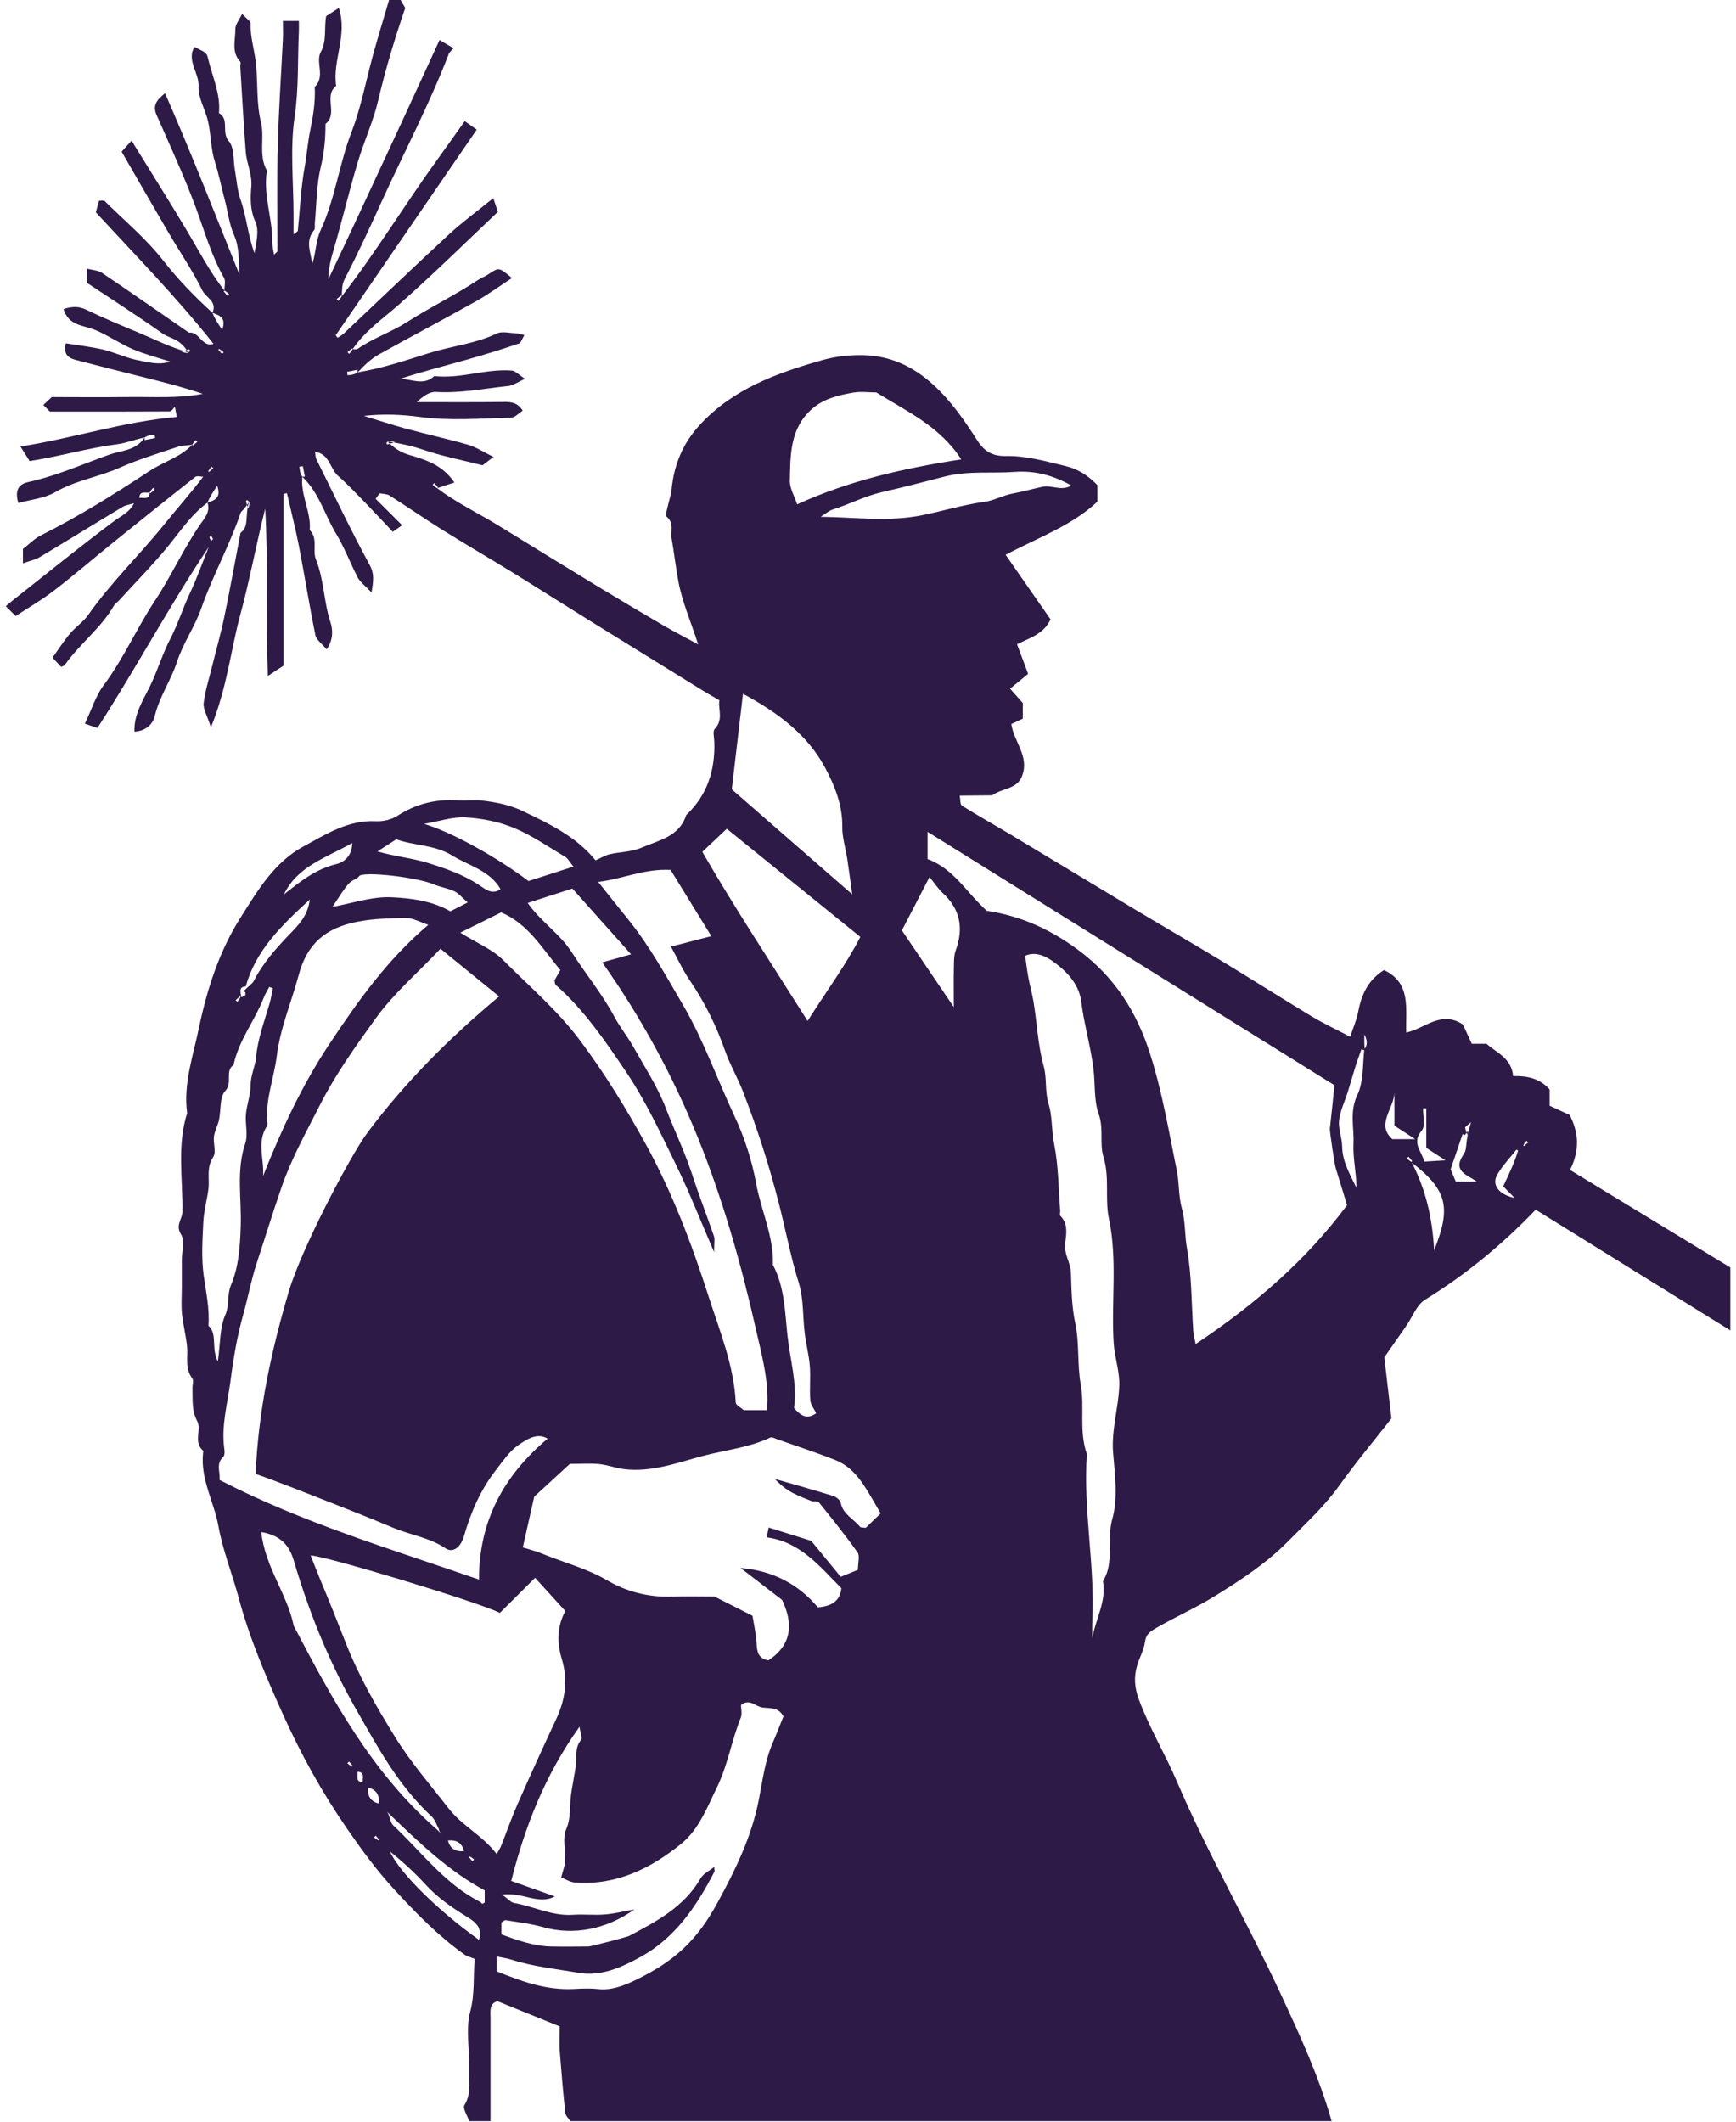 <?xml version="1.0" encoding="UTF-8"?><svg width="90" height="110" viewBox="0 0 90 110" fill="none" xmlns="http://www.w3.org/2000/svg">
<g id="Chimney Sweep" clip-path="url(#clip0_423_26704)">
<path id="Vector" d="M20.134 22.938C20.708 23.48 21.091 23.546 21.503 23.671C22.258 23.898 23.008 24.203 23.56 25.017C23.229 25.123 22.953 25.207 22.666 25.31C22.67 25.31 22.688 25.288 22.707 25.27L22.515 25.046L22.427 25.134C22.5 25.196 22.578 25.262 22.666 25.31C23.645 26.058 24.756 26.582 25.798 27.22C27.52 28.276 29.238 29.34 30.964 30.388C32.101 31.078 33.246 31.756 34.394 32.427C34.935 32.742 35.498 33.028 36.197 33.41C35.803 32.196 35.362 31.188 35.167 30.135C35.034 29.413 34.95 28.665 34.821 27.931C34.755 27.55 34.964 27.125 34.563 26.788C34.475 26.714 34.596 26.373 34.64 26.16C34.692 25.907 34.791 25.662 34.813 25.409C34.935 24.118 35.387 22.996 36.285 22.024C38.011 20.154 40.267 19.344 42.626 18.673C43.329 18.475 44.009 18.402 44.723 18.413C46.147 18.439 47.321 18.985 48.374 19.938C49.312 20.789 50.011 21.812 50.677 22.849C51.06 23.444 51.498 23.652 52.138 23.642C53.202 23.623 54.203 23.913 55.229 24.159C55.936 24.327 56.425 24.675 56.893 25.152V26.01C55.564 27.257 53.831 27.866 52.135 28.764C52.915 29.882 53.695 31.004 54.464 32.111C54.1 32.885 53.389 33.065 52.727 33.402C52.9 33.864 53.073 34.334 53.301 34.938C53.073 35.126 52.756 35.386 52.366 35.705C52.605 35.972 52.804 36.196 53.025 36.446V37.26C52.848 37.344 52.661 37.432 52.429 37.538C52.558 38.444 53.364 39.203 52.999 40.2C52.756 40.93 51.947 40.853 51.439 41.234C51.439 41.234 49.868 41.249 49.757 41.249C49.794 41.44 49.768 41.707 49.871 41.77C50.743 42.316 51.641 42.815 52.525 43.346C54.622 44.604 56.716 45.876 58.813 47.134C60.285 48.017 61.772 48.876 63.237 49.763C64.819 50.72 66.379 51.714 67.962 52.67C68.58 53.044 69.239 53.352 69.997 53.752C70.159 53.264 70.328 52.887 70.405 52.491C70.574 51.596 70.906 50.819 71.752 50.294C73.191 50.973 72.856 52.33 72.904 53.532C73.883 53.327 74.689 52.366 75.84 53.111C75.965 53.382 76.124 53.723 76.304 54.115H77.066C77.603 54.592 78.35 54.849 78.449 55.791C79.141 55.769 79.826 55.897 80.337 56.484V57.327C80.672 57.481 81.014 57.639 81.379 57.807C81.827 58.684 81.923 59.6 81.397 60.657C84.171 62.347 86.957 64.041 89.706 65.713V68.976C86.317 66.875 82.972 64.8 79.616 62.717C77.916 64.492 76.013 66.072 73.879 67.385C73.441 67.656 73.224 68.283 72.9 68.749C72.55 69.251 72.201 69.75 71.767 70.373C71.881 71.33 72.01 72.43 72.138 73.538C71.222 74.711 70.287 75.822 69.448 76.999C68.683 78.077 67.719 78.957 66.802 79.888C65.654 81.054 64.308 81.934 62.913 82.792C61.956 83.379 60.941 83.826 59.976 84.384C59.642 84.578 59.413 84.706 59.358 85.132C59.303 85.542 59.078 85.931 58.957 86.334C58.777 86.932 58.81 87.471 59.045 88.113C59.59 89.598 60.411 90.943 61.025 92.384C62.63 96.135 64.672 99.674 66.39 103.366C67.391 105.518 68.388 107.678 69.036 109.973H29.57C29.477 109.83 29.319 109.691 29.305 109.537C29.194 108.481 29.102 107.425 29.021 106.369C28.992 105.962 29.017 105.551 29.017 105.06C27.95 104.627 26.865 104.187 25.787 103.751C25.349 103.883 25.43 104.275 25.43 104.638C25.43 106.417 25.43 108.195 25.43 109.973H24.326C24.234 109.691 23.976 109.31 24.079 109.141C24.469 108.499 24.3 107.832 24.318 107.176C24.348 106.215 24.138 105.203 24.377 104.301C24.628 103.355 24.524 102.457 24.613 101.562C24.396 101.47 24.219 101.434 24.083 101.338C22.71 100.359 21.533 99.157 20.407 97.925C19.52 96.957 18.736 95.886 17.989 94.804C16.701 92.938 15.604 90.954 14.673 88.89C13.787 86.917 12.933 84.934 12.37 82.825C12.039 81.59 11.556 80.405 11.325 79.129C11.097 77.864 10.386 76.695 10.526 75.342C10.53 75.298 10.548 75.228 10.526 75.206C10.011 74.766 10.46 74.121 10.224 73.68C9.926 73.116 9.996 72.562 9.978 71.994C9.971 71.811 10.052 71.572 9.963 71.455C9.569 70.93 9.757 70.337 9.695 69.772C9.632 69.211 9.488 68.657 9.433 68.096C9.389 67.641 9.426 67.18 9.426 66.721V65.346C9.426 64.888 9.595 64.323 9.385 63.997C9.08 63.517 9.455 63.205 9.459 62.824C9.481 61.118 9.168 59.392 9.702 57.712C9.496 56.183 10.018 54.72 10.316 53.279C10.729 51.303 11.358 49.33 12.466 47.581C13.356 46.173 14.21 44.706 15.744 43.878C16.911 43.247 18.052 42.503 19.487 42.576C19.855 42.594 20.293 42.495 20.602 42.297C21.562 41.674 22.589 41.421 23.722 41.491C24.134 41.517 24.554 41.458 24.962 41.502C25.691 41.583 26.409 41.722 27.082 42.041C28.458 42.701 29.842 43.346 30.876 44.604C31.145 44.486 31.369 44.343 31.612 44.288C32.16 44.16 32.76 44.167 33.264 43.947C34.147 43.562 35.222 43.383 35.575 42.257C36.672 41.223 37.08 39.929 37.032 38.459C37.025 38.231 36.94 37.912 37.054 37.791C37.522 37.303 37.22 36.79 37.294 36.306C36.944 36.101 36.679 35.954 36.425 35.797C34.486 34.597 32.547 33.402 30.607 32.2C29.253 31.36 27.91 30.502 26.556 29.669C25.349 28.925 24.123 28.214 22.92 27.462C22.004 26.89 21.117 26.274 20.204 25.695C20.061 25.603 19.855 25.61 19.678 25.574C19.612 25.669 19.542 25.768 19.476 25.863C19.936 26.322 20.396 26.78 20.848 27.231C20.778 27.282 20.602 27.404 20.363 27.572C19.88 27.059 19.446 26.59 19.001 26.131C18.519 25.64 18.052 25.13 17.533 24.679C17.098 24.302 17.098 23.532 16.333 23.425C16.359 23.568 16.351 23.704 16.403 23.81C17.308 25.636 18.18 27.48 19.155 29.27C19.409 29.735 19.369 30.073 19.262 30.718C18.931 30.366 18.677 30.19 18.552 29.948C18.155 29.2 17.864 28.39 17.422 27.668C16.834 26.703 16.558 25.57 15.674 24.716C15.645 24.716 15.726 24.712 15.807 24.709C15.77 24.529 15.737 24.349 15.7 24.169L15.523 24.192C15.538 24.367 15.553 24.544 15.674 24.716C15.568 25.666 16.142 26.546 16.057 27.484C16.502 27.924 16.186 28.526 16.377 29.002C16.8 30.051 16.782 31.195 17.132 32.262C17.249 32.625 17.301 33.135 16.936 33.67C16.69 33.369 16.399 33.175 16.351 32.929C16.039 31.4 15.796 29.857 15.501 28.328C15.321 27.404 15.085 26.491 14.876 25.57C14.817 25.581 14.762 25.588 14.703 25.599V34.51C14.46 34.671 14.246 34.81 13.886 35.045C13.787 32.053 13.908 29.211 13.75 26.373C13.279 28.221 12.944 30.091 12.447 31.913C11.958 33.725 11.781 35.624 10.935 37.711C10.732 37.076 10.523 36.75 10.559 36.453C10.633 35.819 10.835 35.199 10.99 34.575C11.203 33.703 11.454 32.834 11.634 31.957C11.932 30.517 12.193 29.068 12.469 27.627C12.929 27.286 12.686 26.795 12.907 26.025C12.852 25.886 12.749 25.941 12.756 25.981C12.775 26.113 12.834 26.238 12.874 26.366C12.922 26.201 12.97 26.036 12.907 26.025C12.653 26.439 12.51 26.494 12.476 26.586C11.906 28.273 11.03 29.834 10.441 31.521C10.11 32.478 9.496 33.336 9.183 34.297C8.867 35.272 8.263 36.115 8.024 37.124C7.932 37.513 7.593 37.898 6.968 37.934C6.942 36.999 7.435 36.281 7.792 35.544C8.178 34.74 8.429 33.886 8.844 33.087C9.231 32.346 9.481 31.521 9.845 30.755C10.213 29.977 10.497 29.16 10.821 28.357C8.73 31.495 6.964 34.795 5.051 37.743C4.778 37.648 4.55 37.571 4.399 37.52C4.767 36.746 4.97 36.068 5.367 35.536C6.405 34.15 7.089 32.566 8.039 31.133C8.889 29.849 9.518 28.43 10.401 27.158C10.604 26.868 10.913 26.538 10.758 26.061C11.119 25.937 11.487 25.816 11.258 25.181C11.034 25.526 10.868 25.779 10.758 26.061C9.967 26.634 9.419 27.44 8.808 28.203C7.991 29.218 7.067 30.146 6.191 31.11C6.099 31.213 5.97 31.29 5.904 31.404C5.231 32.57 4.127 33.384 3.361 34.473C3.325 34.524 3.236 34.539 3.174 34.575C3.045 34.44 2.92 34.308 2.721 34.099C3.019 33.684 3.295 33.248 3.623 32.856C3.917 32.504 4.322 32.243 4.58 31.873C5.753 30.198 7.233 28.779 8.513 27.191C9.179 26.366 9.89 25.567 10.534 24.716C10.626 24.624 10.717 24.532 10.795 24.43C10.795 24.433 10.817 24.452 10.835 24.47L11.06 24.279L10.971 24.192C10.909 24.265 10.843 24.342 10.795 24.43C10.717 24.532 10.626 24.624 10.534 24.716C10.397 24.716 10.213 24.657 10.129 24.723C8.708 25.841 7.299 26.971 5.89 28.108C4.859 28.94 3.855 29.809 2.802 30.616C2.166 31.107 1.463 31.51 0.811 31.939C0.591 31.719 0.458 31.587 0.3 31.43C0.403 31.341 0.502 31.253 0.609 31.169C2.372 29.779 4.112 28.364 5.908 27.022C6.291 26.736 6.732 26.553 6.946 26.091C7.038 25.999 7.13 25.907 7.222 25.816C7.431 25.776 7.752 25.951 7.759 25.53C7.759 25.534 7.781 25.552 7.799 25.57C7.873 25.508 7.95 25.442 8.024 25.38L7.936 25.291C7.873 25.365 7.807 25.442 7.759 25.53C7.564 25.585 7.244 25.405 7.222 25.816C7.13 25.907 7.038 25.999 6.946 26.091C6.743 26.153 6.519 26.183 6.342 26.289C4.914 27.147 3.498 28.027 2.066 28.881C1.827 29.024 1.536 29.079 1.19 29.204V28.463C1.51 28.218 1.786 27.921 2.129 27.752C4.079 26.776 5.926 25.622 7.741 24.426C8.473 23.942 9.349 23.707 9.967 23.055C9.967 23.058 9.989 23.077 10.007 23.095C10.081 23.033 10.158 22.967 10.232 22.904L10.143 22.817C10.081 22.89 10.015 22.967 9.967 23.055C9.72 23.099 9.441 23.088 9.198 23.172C8.189 23.509 7.166 23.821 6.199 24.25C5.109 24.734 3.91 24.907 2.857 25.519C2.302 25.841 1.588 25.9 0.947 26.08C0.789 25.508 0.881 25.123 1.459 24.994C2.924 24.675 4.292 24.059 5.694 23.561C6.287 23.352 7.045 23.37 7.494 22.684C7.494 22.655 7.498 22.736 7.501 22.817C7.682 22.78 7.862 22.747 8.042 22.71L8.02 22.534C7.844 22.549 7.667 22.564 7.494 22.684C7.008 22.776 6.548 22.971 6.088 23.029C4.572 23.224 3.111 23.66 1.536 23.905C1.4 23.693 1.253 23.454 1.062 23.15C3.844 22.71 6.412 21.856 9.165 21.617C9.132 21.442 9.106 21.288 9.069 21.09C8.948 21.21 8.881 21.331 8.815 21.331C6.758 21.343 4.705 21.339 2.589 21.339C2.515 21.265 2.386 21.137 2.246 20.998C2.379 20.873 2.511 20.748 2.681 20.587C3.965 20.587 5.297 20.602 6.626 20.584C7.917 20.565 9.216 20.668 10.515 20.419C9.404 20.044 8.285 19.766 7.163 19.487C6.081 19.216 4.999 18.941 3.917 18.659C3.542 18.559 3.269 18.365 3.413 17.8C4.068 17.907 4.712 17.977 5.338 18.123C5.915 18.259 6.464 18.523 7.045 18.655C8.097 18.89 8.392 18.878 8.819 18.75C8.171 18.538 7.505 18.369 6.879 18.101C6.217 17.815 5.61 17.39 4.944 17.111C4.333 16.855 3.549 16.898 3.295 16.022C3.726 15.886 4.072 15.864 4.476 16.059C5.393 16.503 6.338 16.891 7.277 17.284C7.983 17.577 8.664 17.94 9.75 18.27C9.897 18.218 9.842 18.116 9.801 18.119C9.669 18.138 9.544 18.197 9.415 18.237C9.58 18.285 9.746 18.332 9.75 18.266C9.341 17.551 8.782 17.544 8.447 17.305C7.144 16.381 5.798 15.524 4.499 14.658V13.928C4.811 14.009 5.095 14.013 5.29 14.149C6.802 15.168 8.296 16.213 9.798 17.247C10.342 17.177 10.467 18.024 11.071 17.83C11.163 17.922 11.255 18.013 11.358 18.09C11.354 18.09 11.336 18.112 11.317 18.131L11.509 18.354L11.597 18.266C11.523 18.204 11.446 18.138 11.358 18.09C11.255 18.013 11.163 17.922 11.071 17.83C9.183 15.443 7.06 13.272 4.97 11.01C5.017 10.826 5.073 10.617 5.135 10.416C5.139 10.401 5.22 10.409 5.404 10.401C6.394 11.387 7.56 12.352 8.473 13.521C9.253 14.519 10.107 15.392 11.016 16.22C11.126 16.506 11.288 16.756 11.516 17.1C11.748 16.466 11.376 16.345 11.016 16.22C11.273 15.619 10.673 15.435 10.489 15.058C9.982 14.027 9.327 13.07 8.745 12.077C7.928 10.684 7.126 9.283 6.305 7.864C6.486 7.662 6.626 7.508 6.821 7.292C7.803 8.883 8.738 10.368 9.639 11.875C10.287 12.953 10.861 14.075 11.637 15.069C11.634 15.069 11.615 15.091 11.597 15.109C11.66 15.182 11.726 15.259 11.788 15.333C11.818 15.303 11.847 15.274 11.877 15.245C11.803 15.182 11.726 15.117 11.637 15.069C11.627 14.852 11.711 14.578 11.612 14.405C10.957 13.25 10.604 11.982 10.147 10.749C9.544 9.125 8.811 7.545 8.116 5.957C7.91 5.488 8.101 5.191 8.557 4.835C9.923 7.952 11.144 11.091 12.41 14.229C12.377 13.547 12.41 12.818 12.145 12.216C11.873 11.607 11.818 10.973 11.652 10.361C11.476 9.701 11.347 9.034 11.137 8.374C10.927 7.717 10.942 6.995 10.791 6.313C10.655 5.693 10.265 5.081 10.294 4.48C10.331 3.772 9.665 3.16 10.074 2.434C10.688 2.731 10.714 2.723 10.795 3.068C11.016 3.992 11.443 4.876 11.351 5.862C11.914 6.188 11.457 6.852 11.862 7.318C12.156 7.655 12.086 8.308 12.178 8.817C12.27 9.331 12.296 9.862 12.469 10.346C12.789 11.252 12.852 12.216 13.194 13.126C13.282 12.575 13.444 11.967 13.246 11.516C12.966 10.896 12.977 10.295 13.028 9.69C13.084 9.045 12.786 8.484 12.742 7.879C12.627 6.408 12.55 4.934 12.458 3.46C12.451 3.369 12.499 3.24 12.451 3.193C11.98 2.69 12.212 2.074 12.2 1.513C12.197 1.268 12.41 1.022 12.55 0.721C12.764 0.956 12.995 1.092 12.992 1.22C12.97 1.891 13.172 2.522 13.253 3.171C13.385 4.223 13.271 5.294 13.533 6.357C13.728 7.156 13.389 8.055 13.838 8.847C13.632 10.111 14.136 11.325 14.118 12.579C14.118 12.766 14.169 12.95 14.206 13.203C14.32 13.089 14.383 13.056 14.383 13.023C14.39 11.193 14.353 9.36 14.401 7.53C14.449 5.69 14.578 3.853 14.666 2.012C14.681 1.708 14.666 1.4 14.666 1.088H15.494C15.494 1.29 15.501 1.466 15.494 1.638C15.424 3.112 15.494 4.579 15.273 6.064C15.03 7.721 15.218 9.444 15.218 11.138V12.15C15.38 12.022 15.435 12 15.439 11.97C15.553 10.87 15.597 9.76 15.792 8.674C15.91 8.025 15.954 7.362 16.087 6.731C16.234 6.031 16.34 5.349 16.322 4.637C16.322 4.593 16.304 4.524 16.322 4.502C16.878 3.966 16.348 3.222 16.627 2.705C16.955 2.096 16.793 1.488 16.907 0.839C17.095 0.718 17.308 0.578 17.566 0.413C18.033 1.84 17.227 3.13 17.426 4.454C16.756 4.975 17.547 5.902 16.874 6.423C16.874 7.175 16.811 7.904 16.631 8.652C16.403 9.591 16.414 10.585 16.322 11.553C16.311 11.684 16.348 11.857 16.278 11.941C15.803 12.509 16.123 13.104 16.186 13.694C16.381 13.114 16.373 12.469 16.62 11.941C17.378 10.306 17.581 8.506 18.228 6.834C18.732 5.528 18.983 4.124 19.362 2.767C19.623 1.825 19.91 0.886 20.186 -0.052C20.37 -0.052 20.554 -0.052 20.738 -0.052C20.826 0.094 20.911 0.245 21.01 0.41C20.48 1.961 19.994 3.545 19.616 5.169C19.358 6.28 18.869 7.332 18.541 8.429C18.14 9.778 17.805 11.149 17.426 12.502C17.246 13.144 17.017 13.774 17.021 14.486C17.525 13.415 18.033 12.345 18.534 11.27C19.303 9.62 20.072 7.967 20.837 6.313C21.477 4.927 22.114 3.541 22.788 2.074C23.045 2.225 23.259 2.349 23.512 2.5C23.406 2.624 23.303 2.701 23.262 2.804C22.272 5.378 20.988 7.82 19.844 10.324C19.211 11.714 18.578 13.104 17.875 14.457C17.709 14.775 17.742 15.05 17.717 15.362C17.717 15.358 17.695 15.34 17.676 15.322C17.603 15.384 17.525 15.45 17.452 15.512C17.481 15.542 17.511 15.571 17.54 15.601C17.603 15.527 17.669 15.45 17.717 15.362C19.487 13.085 20.981 10.61 22.67 8.278C23.155 7.607 23.634 6.925 24.094 6.28C24.326 6.445 24.502 6.57 24.716 6.72C22.239 10.328 19.822 13.855 17.404 17.383C17.437 17.427 17.47 17.471 17.507 17.511C17.61 17.441 17.724 17.383 17.816 17.298C19.634 15.586 21.433 13.855 23.266 12.161C23.947 11.53 24.701 10.98 25.573 10.273C25.643 10.478 25.717 10.706 25.816 10.992C25.919 10.838 25.886 10.915 25.831 10.966C24.116 12.586 22.438 14.248 20.668 15.802C19.833 16.535 18.913 17.166 18.28 18.108C18.28 18.105 18.258 18.087 18.239 18.068C18.166 18.131 18.088 18.197 18.015 18.259L18.103 18.347C18.166 18.273 18.232 18.197 18.28 18.108C18.357 18.098 18.475 18.134 18.537 18.09C19.347 17.526 20.304 17.21 21.117 16.689C22.309 15.923 23.59 15.307 24.771 14.523C24.948 14.405 25.154 14.332 25.33 14.214C25.868 13.855 25.868 13.851 26.541 14.416C25.923 14.819 25.327 15.256 24.686 15.615C23.012 16.554 21.312 17.445 19.637 18.38C19.244 18.6 18.905 18.922 18.545 19.304C18.545 19.333 18.541 19.253 18.537 19.172C18.357 19.209 18.177 19.241 17.996 19.278C18.004 19.337 18.011 19.395 18.018 19.454C18.195 19.439 18.372 19.425 18.545 19.304C19.844 19.095 21.08 18.666 22.305 18.288C23.446 17.936 24.657 17.819 25.753 17.291C26.015 17.166 26.39 17.265 26.71 17.276C26.835 17.28 26.96 17.324 27.185 17.372C27.067 17.562 27.016 17.775 26.905 17.811C26.015 18.108 25.121 18.391 24.215 18.644C23.064 18.97 21.901 19.264 20.749 19.641C21.345 19.648 21.959 20.019 22.515 19.498C23.873 19.652 25.179 19.11 26.53 19.212C26.721 19.227 26.898 19.432 27.218 19.641C26.858 19.799 26.611 19.986 26.35 20.012C25.102 20.143 23.869 20.396 22.6 20.32C22.269 20.301 21.919 20.547 21.61 20.848C23.115 20.848 24.62 20.858 26.122 20.84C26.515 20.833 26.843 20.877 27.1 21.291C26.898 21.416 26.695 21.654 26.486 21.658C24.922 21.691 23.34 21.826 21.801 21.621C20.823 21.489 19.869 21.449 18.865 21.562C19.59 21.782 20.311 22.024 21.043 22.223C22.122 22.516 23.211 22.754 24.282 23.062C24.686 23.18 25.051 23.429 25.584 23.689C25.312 23.898 25.146 24.023 25.017 24.122C23.95 23.851 22.894 23.645 21.882 23.297C21.408 23.136 20.959 23.033 20.134 22.886C19.987 22.938 20.042 23.04 20.083 23.037C20.215 23.018 20.34 22.959 20.469 22.919C20.304 22.872 20.138 22.824 20.134 22.89V22.938ZM24.355 96.216C24.355 96.216 24.318 96.253 24.3 96.271C24.363 96.344 24.429 96.421 24.491 96.495C24.521 96.465 24.55 96.436 24.58 96.407C24.506 96.344 24.429 96.278 24.329 96.245C24.237 96.154 24.145 96.062 24.053 95.97C23.947 95.538 23.652 95.376 23.225 95.42C23.133 95.329 23.041 95.237 22.949 95.145C22.857 95.054 22.765 94.962 22.751 94.826C22.629 94.606 22.552 94.335 22.375 94.174C20.646 92.575 19.546 90.525 18.409 88.527C17.043 86.129 16.013 83.566 15.233 80.915C14.986 80.079 14.523 79.599 13.544 79.43C13.742 81.252 14.89 82.638 15.229 84.292C17.227 88.116 19.277 91.908 22.673 94.87C22.765 94.962 22.857 95.054 22.949 95.145C23.041 95.237 23.133 95.329 23.225 95.42C23.332 95.853 23.627 96.014 24.053 95.97C24.145 96.062 24.237 96.154 24.355 96.216ZM19.917 95.695C20.009 95.787 20.101 95.879 20.138 95.776C20.44 96.839 22.604 98.984 24.837 100.576C25.047 99.839 24.528 99.575 24.031 99.267C23.321 98.823 22.644 98.339 22.07 97.712C21.514 97.107 20.915 96.55 20.193 95.97C20.101 95.879 20.009 95.787 19.917 95.695C19.825 95.604 19.733 95.512 19.616 95.45C19.634 95.431 19.652 95.413 19.671 95.395C19.608 95.321 19.542 95.244 19.479 95.171C19.45 95.2 19.42 95.23 19.391 95.259C19.465 95.321 19.542 95.387 19.641 95.42C19.733 95.512 19.825 95.604 19.917 95.695ZM19.917 93.77C20.009 93.862 20.101 93.954 20.142 94.067C20.223 94.262 20.252 94.511 20.392 94.643C21.857 96.011 23.056 97.679 24.903 98.61C24.944 98.629 24.962 98.687 25.003 98.702C25.025 98.709 25.065 98.669 25.128 98.632V98.009C23.262 97.004 21.765 95.563 20.189 94.053C20.098 93.961 20.006 93.869 19.913 93.778C19.822 93.686 19.73 93.594 19.637 93.503C19.682 93.077 19.52 92.784 19.086 92.678C18.994 92.586 18.902 92.494 18.81 92.403C18.769 92.194 18.946 91.875 18.534 91.853C18.442 91.761 18.35 91.669 18.232 91.607C18.25 91.589 18.269 91.57 18.287 91.552C18.224 91.479 18.158 91.402 18.096 91.328C18.066 91.358 18.037 91.387 18.007 91.416C18.081 91.479 18.158 91.545 18.258 91.578C18.35 91.669 18.442 91.761 18.534 91.853C18.574 92.062 18.397 92.381 18.81 92.403C18.902 92.494 18.994 92.586 19.086 92.678C19.041 93.103 19.203 93.396 19.637 93.503C19.73 93.594 19.822 93.686 19.913 93.778L19.917 93.77ZM78.979 59.395C78.887 59.487 78.795 59.578 78.784 59.707C78.729 59.67 78.674 59.637 78.619 59.6C78.28 60.037 77.883 60.44 77.614 60.917C77.331 61.426 77.691 61.929 78.527 62.112C78.251 61.834 78.063 61.643 77.93 61.507C78.243 60.847 78.512 60.275 78.7 59.666C78.791 59.575 78.883 59.483 78.946 59.366C78.965 59.384 78.983 59.403 79.001 59.421C79.075 59.358 79.152 59.292 79.226 59.23C79.196 59.201 79.167 59.172 79.137 59.142C79.075 59.215 79.009 59.292 78.975 59.392L78.979 59.395ZM12.466 51.695C12.878 51.673 12.701 51.354 12.627 51.387C12.925 51.094 13.087 50.995 13.161 50.852C13.647 49.898 14.35 49.125 15.089 48.358C15.501 47.929 15.965 47.456 16.061 46.635C14.57 48.003 13.253 49.282 12.742 51.142C12.329 51.163 12.506 51.483 12.495 51.717C12.476 51.699 12.458 51.681 12.44 51.662C12.366 51.724 12.289 51.791 12.215 51.853L12.304 51.941C12.366 51.867 12.432 51.791 12.466 51.691V51.695ZM75.943 58.845C75.903 58.831 75.862 58.812 75.826 58.797C75.612 59.432 75.395 60.062 75.207 60.62C75.31 60.869 75.391 61.063 75.472 61.261H76.573C76.241 61.041 75.947 60.928 75.778 60.715C75.528 60.396 75.715 60.106 75.921 59.776C76.065 59.549 75.947 59.16 76.267 58.178C76.057 58.365 75.951 58.42 75.958 58.46C75.976 58.592 76.035 58.717 76.076 58.845C76.124 58.68 76.171 58.515 75.947 58.845H75.943ZM73.158 60.249C73.158 60.249 73.194 60.213 73.213 60.194C73.15 60.121 73.084 60.044 73.022 59.971C72.992 60 72.963 60.029 72.933 60.059C73.007 60.121 73.084 60.187 73.176 60.242C73.89 61.606 74.258 63.084 74.35 64.826C75.218 62.633 75.082 61.72 73.161 60.253L73.158 60.249ZM70.758 54.456C70.7 54.438 70.641 54.416 70.582 54.398C70.479 54.694 70.365 54.988 70.273 55.288C70.133 55.732 70.008 56.183 69.868 56.627C69.717 57.111 69.478 57.584 69.423 58.079C69.375 58.519 69.573 58.981 69.581 59.435C69.592 60.235 69.993 60.891 70.324 61.588C70.32 60.81 70.133 60.044 70.17 59.285C70.206 58.456 69.956 57.632 70.368 56.773C70.692 56.095 70.641 55.237 70.729 54.405C70.901 54.192 70.901 53.934 70.729 53.631C70.729 53.943 70.729 54.196 70.755 54.456H70.758ZM32.889 98.995C31.424 100.044 29.702 100.356 28.134 99.908C27.512 99.732 26.861 99.659 26.217 99.553C26.151 99.542 26.07 99.63 25.993 99.677V100.29C26.813 100.59 27.66 100.895 28.58 100.917C29.22 100.931 29.864 100.917 30.508 100.917C30.629 100.917 32.484 100.436 32.62 100.367C34.048 99.611 35.472 98.863 36.322 97.382C36.466 97.133 36.789 96.986 37.029 96.792C37.029 96.883 37.062 96.993 37.025 97.063C36.109 98.83 35.012 100.462 33.213 101.456C32.219 102.002 31.159 102.486 29.978 102.281C28.83 102.079 27.66 101.965 26.537 101.606C26.302 101.529 26.052 101.5 25.753 101.434V102.207C27.019 102.721 28.318 103.197 29.753 103.12C30.166 103.098 30.585 103.08 30.994 103.124C31.682 103.201 32.307 102.963 32.885 102.688C35.053 101.657 36.175 100.524 37.202 98.64C38.111 96.968 38.957 95.259 39.336 93.327C39.531 92.34 39.652 91.295 40.068 90.342C40.267 89.88 40.447 89.411 40.617 88.989C40.352 88.49 39.925 88.582 39.524 88.527C39.163 88.476 38.861 88.039 38.416 88.399C38.416 88.604 38.482 88.853 38.405 89.048C37.93 90.232 37.731 91.512 37.172 92.659C36.661 93.704 36.237 94.845 35.314 95.593C33.728 96.88 31.947 97.756 29.816 97.602C29.54 97.58 29.271 97.404 29.095 97.334C29.187 96.968 29.29 96.726 29.301 96.48C29.327 95.93 29.15 95.31 29.349 94.848C29.599 94.273 29.525 93.723 29.592 93.158C29.654 92.597 29.79 92.043 29.857 91.482C29.908 91.05 29.794 90.602 30.122 90.21C30.206 90.111 30.085 89.843 30.044 89.524C28.259 92.018 27.225 94.665 26.504 97.518C27.266 97.789 27.998 98.049 28.764 98.321C27.899 98.779 27.111 98.082 26.033 98.229C26.357 98.464 26.489 98.632 26.644 98.658C27.667 98.838 28.624 99.347 29.706 99.274C30.254 99.234 30.813 99.303 31.358 99.256C31.877 99.212 32.385 99.083 32.9 98.992L32.889 98.995ZM51.181 47.225C53.044 47.504 54.567 48.267 55.892 49.246C57.779 50.639 58.935 52.454 59.638 54.68C60.26 56.645 60.602 58.688 61.014 60.708C61.143 61.342 61.091 62.002 61.275 62.662C61.459 63.322 61.415 64.044 61.54 64.745C61.787 66.145 61.768 67.594 61.864 69.02C61.879 69.211 61.934 69.401 61.986 69.684C65.051 67.638 67.704 65.35 69.835 62.483C69.651 61.881 69.456 61.228 69.253 60.58C69.183 60.359 68.933 58.644 68.944 58.523C69.022 57.84 69.091 57.155 69.183 56.264C62.291 51.97 55.226 47.57 48.087 43.126V44.538C49.47 45.044 50.162 46.349 51.174 47.233L51.181 47.225ZM45.654 78.458C45.522 78.231 45.415 78.047 45.308 77.864C44.8 76.995 44.307 76.093 43.306 75.697C42.317 75.305 41.305 74.975 40.304 74.623C40.182 74.579 40.024 74.491 39.936 74.531C38.836 75.052 37.625 75.173 36.466 75.477C35.115 75.833 33.779 76.346 32.337 76.166C31.91 76.112 31.498 75.95 31.071 75.906C30.618 75.859 30.158 75.895 29.544 75.895C28.962 76.43 28.304 77.036 27.697 77.593C27.494 78.502 27.306 79.338 27.104 80.225C27.45 80.335 27.825 80.431 28.178 80.578C29.279 81.029 30.438 81.322 31.479 81.934C32.506 82.536 33.643 82.818 34.854 82.778C35.63 82.752 36.41 82.774 37.04 82.774C37.739 83.126 38.309 83.416 39.012 83.771C39.075 84.167 39.192 84.673 39.222 85.187C39.244 85.634 39.306 85.993 39.84 86.081C41.113 85.238 41.099 84.109 40.547 82.95C39.803 82.378 39.1 81.835 38.394 81.293C40.061 81.425 41.397 82.139 42.398 83.331C43.158 83.285 43.565 82.955 43.619 82.341C42.497 81.212 41.485 79.929 39.744 79.705C39.792 79.481 39.818 79.357 39.851 79.195C40.576 79.423 41.261 79.635 42.055 79.885C42.501 80.427 43.008 81.047 43.586 81.751C43.862 81.641 44.175 81.513 44.477 81.388C44.477 81.017 44.587 80.669 44.458 80.486C43.825 79.591 43.133 78.733 42.445 77.879C42.386 77.805 42.181 77.868 42.063 77.82C41.456 77.567 40.808 77.38 40.175 76.676C41.341 77.013 42.273 77.27 43.196 77.56C43.354 77.608 43.557 77.773 43.586 77.916C43.704 78.513 44.252 78.744 44.583 79.155C44.624 79.206 44.749 79.188 44.882 79.21C45.117 78.983 45.375 78.737 45.654 78.466V78.458ZM16.105 80.644C16.27 81.065 16.432 81.483 16.605 81.901C17.062 82.994 17.503 84.101 17.934 85.198C18.611 86.925 19.52 88.498 20.48 90.052C21.286 91.361 22.302 92.527 23.244 93.741C23.972 94.68 25.01 95.149 25.75 96.124C25.875 95.897 25.941 95.802 25.982 95.695C26.261 94.988 26.512 94.265 26.817 93.569C27.465 92.095 28.131 90.632 28.815 89.172C29.297 88.146 29.463 87.137 29.124 86.008C28.885 85.212 28.859 84.343 29.308 83.526C28.782 82.946 28.248 82.36 27.741 81.802C27.185 82.356 26.541 82.998 25.915 83.621C24.778 83.053 16.845 80.651 16.105 80.644ZM28.388 74.586C27.847 74.256 27.31 74.623 26.88 74.916C26.416 75.235 26.074 75.749 25.717 76.207C24.918 77.23 24.41 78.4 24.053 79.643C23.888 80.222 23.476 80.53 23.104 80.277C22.265 79.709 21.271 79.584 20.373 79.203C19.005 78.623 17.617 78.092 16.234 77.545C15.523 77.263 14.81 76.992 14.096 76.72C13.82 76.614 13.54 76.519 13.253 76.416C13.393 73.12 14.07 70.017 14.968 66.971C15.627 64.727 18.173 59.905 19.03 58.75C20.988 56.124 23.284 53.822 25.875 51.662C24.789 50.779 23.814 49.983 22.835 49.187C21.669 50.43 20.421 51.486 19.461 52.821C18.427 54.258 17.4 55.688 16.594 57.276C15.884 58.676 15.115 60.051 14.6 61.54C14.143 62.864 13.731 64.206 13.293 65.537C13.014 66.395 12.855 67.286 12.613 68.144C12.293 69.273 12.101 70.424 11.954 71.569C11.799 72.753 11.454 73.941 11.634 75.162C11.652 75.283 11.645 75.47 11.568 75.54C11.189 75.888 11.417 76.284 11.387 76.731C15.685 78.953 20.289 80.314 24.834 81.894C24.823 78.869 26.118 76.493 28.392 74.586H28.388ZM53.147 49.547C53.202 49.939 53.246 50.309 53.312 50.672C53.389 51.094 53.511 51.508 53.581 51.934C53.765 53.048 53.805 54.178 54.111 55.285C54.284 55.904 54.158 56.572 54.364 57.239C54.563 57.881 54.508 58.614 54.652 59.318C54.876 60.444 54.872 61.617 54.964 62.769C54.972 62.86 54.924 62.992 54.972 63.036C55.384 63.447 55.285 63.975 55.222 64.437C55.141 65.005 55.502 65.449 55.52 65.973C55.549 66.857 55.557 67.726 55.748 68.617C55.965 69.64 55.84 70.725 56.032 71.796C56.241 72.966 55.928 74.212 56.348 75.386C56.146 78.286 56.779 81.164 56.628 84.065C56.613 84.365 56.628 84.67 56.628 84.97C56.779 83.958 57.378 83.023 57.18 81.982C57.794 80.988 57.36 79.837 57.665 78.755C57.963 77.695 57.805 76.478 57.709 75.342C57.61 74.157 57.974 73.043 58.026 71.884C58.063 71.11 57.787 70.406 57.739 69.662C57.599 67.506 57.945 65.339 57.489 63.175C57.272 62.149 57.537 61.053 57.209 59.989C56.992 59.289 57.235 58.526 56.959 57.756C56.705 57.045 56.786 56.198 56.687 55.41C56.543 54.236 56.201 53.107 56.057 51.937C55.954 51.075 55.365 50.416 54.681 49.91C54.232 49.576 53.706 49.312 53.157 49.547H53.147ZM23.866 48.355C24.749 48.908 25.544 49.227 26.099 49.788C27.439 51.138 28.889 52.37 30.048 53.913C31.325 55.611 32.421 57.404 33.444 59.256C34.846 61.797 35.862 64.492 36.745 67.242C37.323 69.038 38.048 70.799 38.144 72.72C38.151 72.848 38.398 72.966 38.559 73.112H39.763C39.892 71.66 39.498 70.285 39.196 68.947C38.438 65.585 37.5 62.266 36.208 59.05C34.902 55.802 33.242 52.751 31.222 49.895C31.73 49.752 32.182 49.627 32.716 49.477C31.656 48.285 30.699 47.215 29.673 46.067C28.874 46.324 28.112 46.569 27.358 46.815C28.05 47.801 29.025 48.403 29.654 49.389C30.375 50.514 31.236 51.552 31.869 52.744C32.153 53.276 32.539 53.748 32.834 54.273C33.419 55.314 34.081 56.326 34.508 57.43C34.95 58.578 35.487 59.685 35.87 60.855C36.226 61.944 36.642 63.011 37.014 64.092C37.065 64.243 37.021 64.426 37.021 64.917C36.289 63.219 35.737 61.812 35.078 60.455C34.276 58.812 33.503 57.129 32.488 55.618C31.406 54.009 30.302 52.377 28.819 51.072C28.764 51.024 28.767 50.91 28.745 50.83C28.848 50.647 28.955 50.463 29.051 50.291C28.112 49.187 27.406 47.911 25.982 47.303C25.36 47.611 24.686 47.944 23.862 48.355H23.866ZM42.309 73.263C42.206 73.046 42.026 72.826 42.008 72.595C41.963 72.005 42.03 71.403 41.982 70.809C41.938 70.249 41.79 69.695 41.721 69.138C41.614 68.261 41.669 67.341 41.411 66.512C40.992 65.163 40.734 63.773 40.385 62.413C39.877 60.422 39.259 58.493 38.515 56.583C38.236 55.864 37.846 55.204 37.595 54.489C37.139 53.188 36.543 51.981 35.77 50.844C35.395 50.291 35.111 49.675 34.784 49.077C35.49 48.894 36.138 48.725 36.878 48.535C36.131 47.317 35.454 46.224 34.766 45.102C33.426 45.022 32.237 45.583 31.012 45.722C31.549 46.397 32.046 47.024 32.55 47.647C33.665 49.026 34.512 50.569 35.406 52.099C36.488 53.947 37.179 55.952 38.081 57.87C38.6 58.977 38.986 60.18 39.207 61.383C39.465 62.787 40.12 64.107 40.068 65.57C40.675 66.71 40.694 68.016 40.823 69.222C40.959 70.498 41.349 71.763 41.165 73.002C41.511 73.387 41.82 73.622 42.317 73.27L42.309 73.263ZM13.632 60.986C14.585 58.581 15.656 56.267 17.073 54.133C18.545 51.919 20.083 49.745 22.206 47.948C21.765 47.805 21.396 47.585 21.036 47.592C20.197 47.611 19.373 47.621 18.519 47.79C16.856 48.113 15.914 48.949 15.487 50.547C15.111 51.952 14.53 53.283 14.346 54.764C14.213 55.831 13.805 56.873 13.845 57.98C13.849 58.115 13.901 58.291 13.838 58.387C13.286 59.227 13.717 60.129 13.636 60.994L13.632 60.986ZM41.868 52.934C42.817 51.424 43.822 50.086 44.602 48.575C42.173 46.606 39.836 44.714 37.68 42.968C37.238 43.386 36.878 43.724 36.41 44.164C38.074 47.05 39.969 49.913 41.871 52.934H41.868ZM44.182 46.364C44.068 45.55 44.002 45.04 43.925 44.531C43.84 43.973 43.66 43.419 43.667 42.866C43.685 41.744 43.266 40.717 42.78 39.808C41.857 38.07 40.285 36.919 38.519 35.969C38.324 37.626 38.136 39.228 37.938 40.922C39.903 42.639 41.967 44.439 44.182 46.367V46.364ZM41.327 26.149C43.991 24.932 46.813 24.279 49.835 23.817C48.734 22.105 47.012 21.328 45.43 20.345C45.043 20.345 44.62 20.287 44.223 20.356C43.468 20.492 42.71 20.664 42.103 21.196C40.955 22.201 40.974 23.579 40.948 24.921C40.94 25.317 41.187 25.721 41.327 26.149ZM14.14 51.237C14.081 51.215 14.022 51.193 13.96 51.167C13.86 51.354 13.746 51.538 13.669 51.736C13.205 52.92 12.377 53.939 12.108 55.212C11.637 55.538 12.083 56.124 11.674 56.565C11.376 56.887 11.464 57.551 11.354 58.06C11.292 58.35 11.133 58.621 11.093 58.911C11.045 59.27 11.222 59.736 11.052 59.989C10.681 60.547 10.879 61.118 10.802 61.679C10.725 62.237 10.57 62.791 10.541 63.352C10.497 64.264 10.434 65.192 10.556 66.094C10.673 66.971 10.876 67.836 10.806 68.731C11.292 69.174 10.931 69.864 11.292 70.586C11.428 69.625 11.391 68.83 11.678 68.18C11.91 67.653 11.766 67.124 11.965 66.651C12.388 65.654 12.443 64.624 12.48 63.56C12.528 62.134 12.237 60.693 12.716 59.274C12.867 58.823 12.705 58.273 12.749 57.775C12.797 57.258 12.995 56.752 12.995 56.242C12.995 55.739 13.227 55.307 13.271 54.845C13.36 53.844 13.72 52.923 13.989 51.977C14.055 51.739 14.092 51.493 14.143 51.252L14.14 51.237ZM55.546 25.174C54.593 24.635 53.636 24.39 52.598 24.466C51.395 24.555 50.199 24.397 48.985 24.705C47.906 24.98 46.825 25.266 45.739 25.512C44.848 25.713 44.065 26.135 43.211 26.402C42.972 26.476 42.766 26.659 42.545 26.795C44.333 26.817 46.026 27.059 47.744 26.725C48.848 26.509 49.927 26.168 51.045 26.017C51.542 25.951 52.013 25.673 52.51 25.585C53.021 25.493 53.533 25.346 54.033 25.24C54.538 25.13 54.986 25.479 55.542 25.178L55.546 25.174ZM49.448 52.219C49.448 51.35 49.437 50.771 49.452 50.192C49.459 49.884 49.444 49.557 49.548 49.275C49.967 48.12 49.787 47.134 48.863 46.287C48.639 46.081 48.469 45.814 48.19 45.469C47.645 46.522 47.185 47.413 46.758 48.237C47.623 49.514 48.455 50.745 49.452 52.219H49.448ZM29.728 44.926C29.525 44.681 29.444 44.508 29.308 44.428C28.432 43.907 27.582 43.313 26.648 42.925C25.868 42.602 24.992 42.429 24.145 42.378C23.476 42.338 22.791 42.576 21.985 42.715C23.362 43.111 25.787 44.453 27.398 45.678C28.098 45.455 28.823 45.22 29.728 44.93V44.926ZM24.252 46.789C23.936 46.522 23.77 46.309 23.553 46.206C23.211 46.048 22.821 45.99 22.471 45.843C21.717 45.524 19.31 45.202 18.692 45.374C18.614 45.396 18.567 45.51 18.489 45.546C18.07 45.748 18.07 45.744 17.235 47.017C18.276 46.83 19.299 46.47 20.304 46.518C21.341 46.566 22.434 46.716 23.347 47.248C23.59 47.123 23.818 47.005 24.252 46.785V46.789ZM19.564 44.142C20.506 44.413 21.371 44.486 22.195 44.743C23.133 45.036 24.05 45.352 24.874 45.909C25.176 46.111 25.525 46.408 25.948 46.096C25.389 45.124 24.315 44.894 23.45 44.358C22.515 43.779 21.386 43.841 20.55 43.511C20.201 43.735 19.906 43.925 19.564 44.145V44.142ZM14.721 46.371C15.549 45.711 16.348 45.069 17.426 44.802C17.879 44.692 18.25 44.351 18.261 43.706C16.896 44.479 15.413 44.912 14.721 46.371ZM73.942 57.463C73.886 57.463 73.831 57.463 73.779 57.459C73.765 57.855 73.908 58.387 73.706 58.621C73.172 59.245 73.695 59.666 73.842 60.224C74.17 60.206 74.504 60.184 74.939 60.158C74.541 59.901 74.258 59.718 73.945 59.513V57.459L73.942 57.463ZM72.293 56.656C72.26 57.481 71.321 58.313 72.186 59.058H73.367C72.918 58.764 72.635 58.581 72.293 58.361V56.656ZM11.045 27.946C11.012 27.887 10.979 27.829 10.946 27.77C10.916 27.799 10.854 27.836 10.861 27.862C10.876 27.928 10.916 27.986 10.946 28.045C10.975 28.016 11.008 27.983 11.045 27.946Z" fill="#2E1A47"/>
</g>
<defs>
<clipPath id="clip0_423_26704">
<rect width="89.414" height="110" fill="white" transform="translate(0.293)"/>
</clipPath>
</defs>
</svg>
